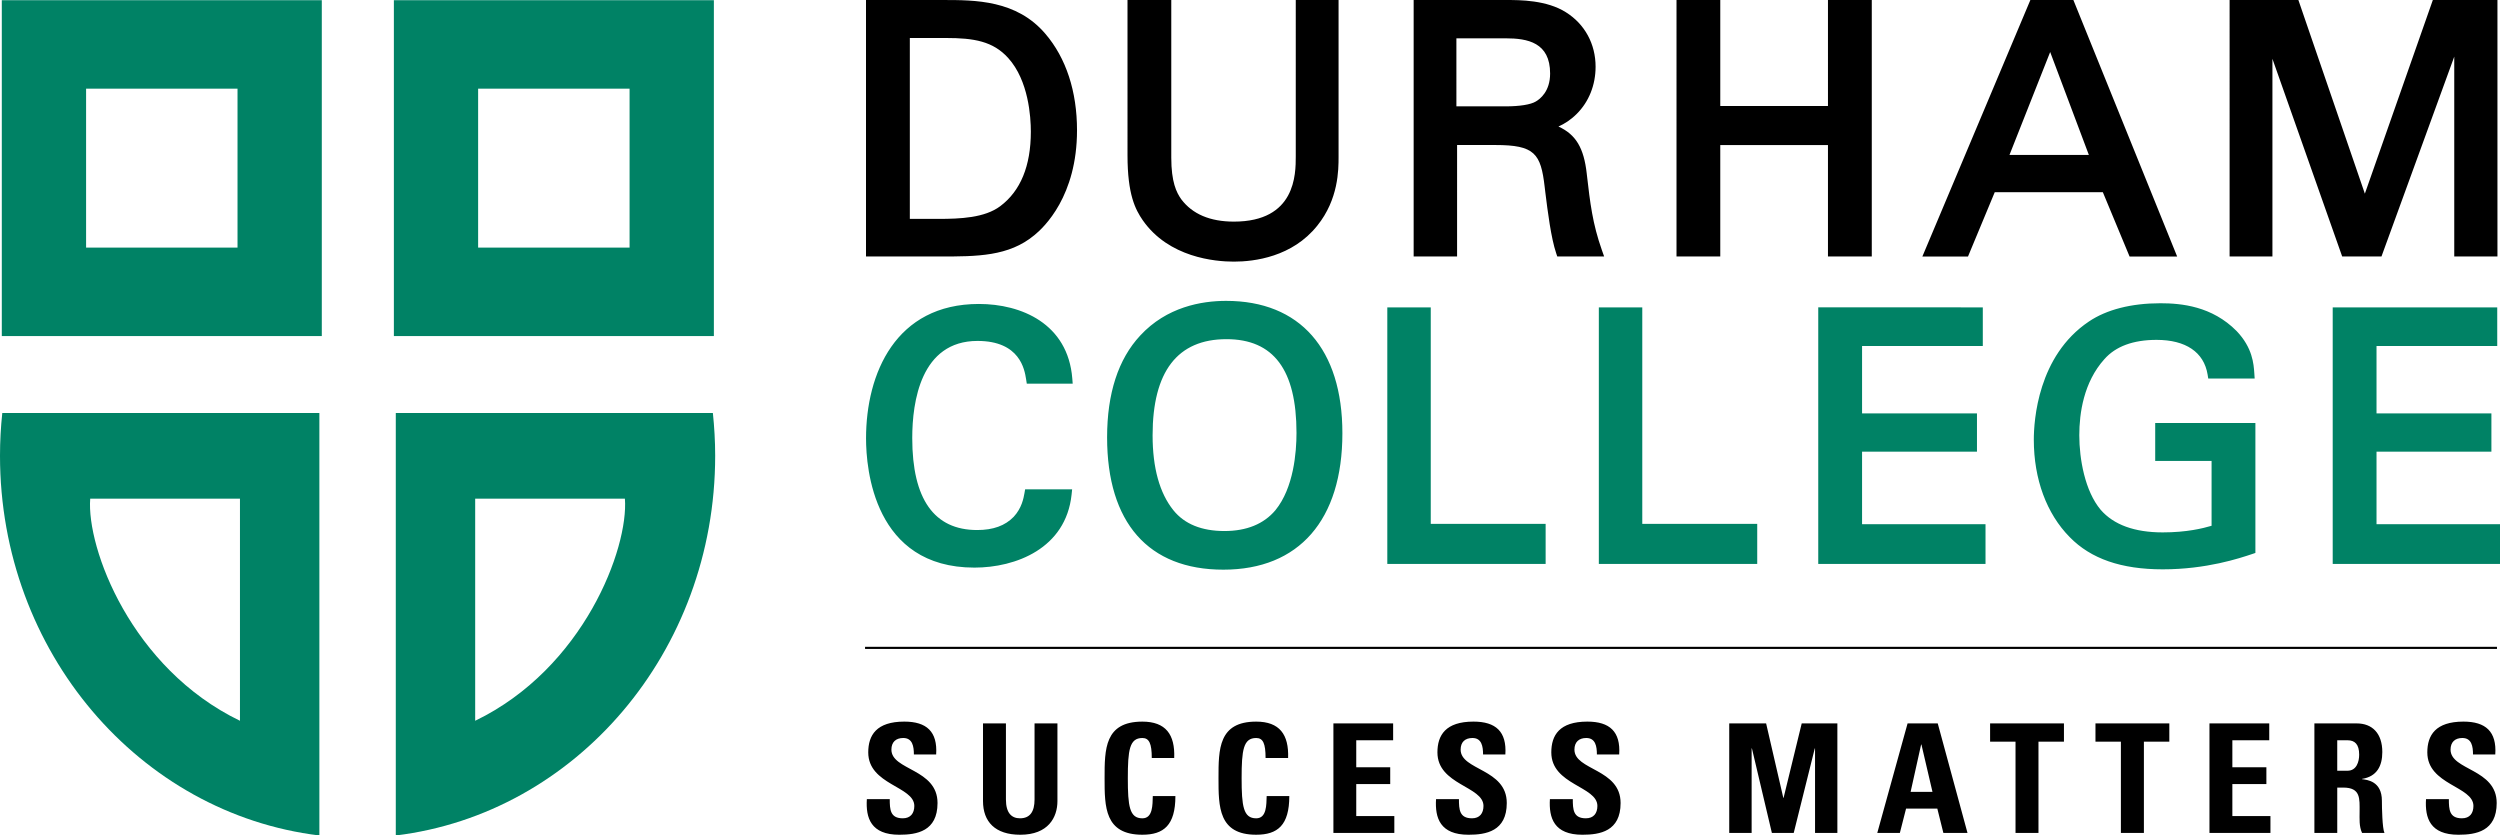 <?xml version="1.0" encoding="UTF-8"?>
<svg xmlns="http://www.w3.org/2000/svg" version="1.1" width="500px" height="167.095px">
  <path d="M209.084,6.773c-5.757-6.771-14.004-6.771-20.632-6.771h-15.252v51.295h14.841c7.346,0,13.689,0,18.813-4.246  c1.992-1.599,8.549-7.862,8.549-20.991C215.404,18.274,213.218,11.605,209.084,6.773 M206.169,26.336  c0,6.846-2.058,11.855-6.113,14.896c-3.127,2.347-8.019,2.545-12.361,2.545h-5.729V7.599h7.245c5.579,0,9.398,0.651,12.42,3.991  C205.727,16.109,206.169,23.408,206.169,26.336 M259.153,0h8.56v31.398c0,2.529,0,8.451-4.251,13.726  c-4.997,6.271-12.601,7.203-16.688,7.203c-3.746,0-13.013-0.805-18.225-8.279c-1.472-2.149-3.048-5.106-3.048-12.991V0h8.755v31.536  c0,4.855,1.019,6.942,2.001,8.323c2.225,2.962,5.768,4.465,10.517,4.465c12.379,0,12.379-9.49,12.379-13.059V0 M320.375,50.019  c-1.871-5.299-2.35-9.417-3.007-15.114l-0.021-0.203c-0.573-5.09-2.157-7.799-5.658-9.394c1.209-0.55,2.438-1.308,3.657-2.529  c2.438-2.428,3.772-5.783,3.772-9.438c0-4.541-2.151-8.505-5.913-10.874c-3.861-2.464-9.259-2.464-11.854-2.464h-18.62v51.295h8.686  V29.004h7.653c7.856,0,9.097,1.686,9.867,8.394c0,0.01,0.125,1.05,0.125,1.05c0.479,3.848,1.136,9.123,2.173,12.196l0.219,0.654  h9.373L320.375,50.019 M291.278,7.664h9.856c4.397,0,8.889,0.839,8.889,7.041c0,3.577-2.011,5.106-2.865,5.598  c-1.042,0.623-3.23,0.969-6.023,0.969h-9.856V7.664z M374.356,0v51.297h-8.764V29.009h-21.538v22.288h-8.752V0h8.752v21.202h21.538  V0H374.356z M414.676,0.005h-8.602L384.474,51.3h9.127c0,0,4.898-11.78,5.346-12.858h21.622c0.448,1.079,5.345,12.858,5.345,12.858  h9.514L414.676,0.005 M417.771,30.984h-15.875c0.834-2.113,6.731-17.024,8.138-20.582C411.378,13.981,416.984,28.897,417.771,30.984   M486.569,0h12.921v51.297h-8.639V11.327c-2.912,8.002-14.557,39.971-14.557,39.971h-7.856c0,0-11.066-31.348-13.952-39.539v39.539  h-8.565V0h13.754c0,0,11.723,34.157,13.296,38.733C474.565,34.167,486.569,0,486.569,0 M179.859,166.949  c-5.671,0-6.733-3.339-6.488-7.127h4.579c0,2.084,0.089,3.839,2.607,3.839c1.548,0,2.306-0.998,2.306-2.475  c0-3.949-9.214-4.188-9.214-10.707c0-3.436,1.634-6.158,7.213-6.158c4.46,0,6.669,1.996,6.369,6.578h-4.454  c0-1.631-0.276-3.3-2.128-3.3c-1.482,0-2.368,0.826-2.368,2.326c0,4.166,9.225,3.798,9.225,10.68  C187.505,166.271,183.347,166.949,179.859,166.949 M211.487,144.682v15.533c0,3.272-1.85,6.734-7.425,6.734  c-5.043,0-7.461-2.61-7.461-6.734v-15.533h4.585V159.9c0,2.707,1.136,3.761,2.812,3.761c2,0,2.912-1.323,2.912-3.761v-15.218  H211.487 M220.917,155.63c0-5.789,0-11.306,7.555-11.306c4.668,0,6.557,2.566,6.369,7.278h-4.486c0-2.907-0.523-4.001-1.883-4.001  c-2.576,0-2.907,2.417-2.907,8.029c0,5.614,0.331,8.034,2.907,8.034c2.123,0,2.032-2.72,2.087-4.449h4.521  c0,5.843-2.342,7.731-6.608,7.731C220.917,166.946,220.917,161.366,220.917,155.63 M243.7,155.63c0-5.789,0-11.306,7.536-11.306  c4.666,0,6.557,2.566,6.385,7.278h-4.506c0-2.907-0.501-4.001-1.879-4.001c-2.571,0-2.912,2.417-2.912,8.029  c0,5.614,0.341,8.034,2.912,8.034c2.123,0,2.035-2.72,2.098-4.449h4.527c0,5.843-2.34,7.731-6.625,7.731  C243.7,166.946,243.7,161.366,243.7,155.63 M266.681,166.582v-21.9h11.946v3.376h-7.377v5.395h6.794v3.366h-6.794v6.398h7.616v3.366  H266.681z M293.706,166.949c-5.679,0-6.737-3.339-6.497-7.127h4.579c0,2.084,0.094,3.839,2.616,3.839  c1.531,0,2.292-0.998,2.292-2.475c0-3.949-9.211-4.188-9.211-10.707c0-3.436,1.636-6.158,7.21-6.158  c4.465,0,6.669,1.996,6.377,6.578h-4.459c0-1.631-0.276-3.3-2.121-3.3c-1.495,0-2.365,0.826-2.365,2.326  c0,4.166,9.227,3.798,9.227,10.68C301.353,166.271,297.18,166.949,293.706,166.949 M316.483,166.949  c-5.679,0-6.73-3.339-6.502-7.127h4.58c0,2.084,0.089,3.839,2.61,3.839c1.553,0,2.308-0.998,2.308-2.475  c0-3.949-9.217-4.188-9.217-10.707c0-3.436,1.626-6.158,7.216-6.158c4.455,0,6.669,1.996,6.361,6.578h-4.459  c0-1.631-0.271-3.3-2.126-3.3c-1.479,0-2.365,0.826-2.365,2.326c0,4.166,9.232,3.798,9.232,10.68  C324.122,166.271,319.974,166.949,316.483,166.949 M345.847,166.582v-21.9h7.377l3.438,14.895h0.052l3.627-14.895h7.132v21.9h-4.465  V149.68h-0.052l-4.21,16.901h-4.371l-3.991-16.901h-0.057v16.901H345.847z M375.456,166.584l6.059-21.902h6.033l5.95,21.902h-4.824  l-1.209-4.861h-6.252l-1.24,4.861H375.456z M384.287,148.907h-0.063l-2.1,9.461h4.371L384.287,148.907z M412.79,144.682v3.646  h-5.095v18.253h-4.59v-18.253h-5.085v-3.646H412.79z M433.865,144.682v3.646h-5.085v18.253h-4.601v-18.253h-5.085v-3.646H433.865z   M441.893,166.582v-21.9h11.957v3.376h-7.378v5.395h6.805v3.366h-6.805v6.398h7.617v3.366H441.893z M467.448,166.582h-4.569v-21.9  h8.467c3.121,0,5.116,1.995,5.116,5.73c0,2.785-1.084,4.893-4.054,5.367v0.052c0.99,0.141,3.971,0.37,3.971,4.317  c0,1.404,0.083,5.517,0.51,6.434h-4.48c-0.614-1.339-0.489-2.821-0.489-4.246c0-2.607,0.244-4.822-3.277-4.822h-1.193V166.582   M467.448,154.146h2.053c1.818,0,2.334-1.818,2.334-3.212c0-2.095-0.886-2.881-2.334-2.881h-2.053V154.146z M491.685,166.949  c-5.669,0-6.721-3.339-6.481-7.127h4.569c0,2.084,0.088,3.839,2.615,3.839c1.553,0,2.298-0.998,2.298-2.475  c0-3.949-9.222-4.188-9.222-10.707c0-3.436,1.646-6.158,7.231-6.158c4.449,0,6.669,1.996,6.361,6.578h-4.455  c0-1.631-0.26-3.3-2.136-3.3c-1.469,0-2.354,0.826-2.354,2.326c0,4.166,9.227,3.798,9.227,10.68  C499.338,166.271,495.175,166.949,491.685,166.949"></path>
  <line fill="none" stroke="#000000" stroke-width="0.427" x1="173.01" y1="129.575" x2="499.396" y2="129.575"></line>
  <path fill="#008265" d="M0.359,67.211h64V0.039h-64V67.211z M47.504,49.516H17.219V17.729h30.285V49.516z M78.775,67.211h64V0.039  h-64V67.211z M125.916,49.516H95.626V17.729h30.289V49.516z M0.458,82.604C0.159,85.41,0,88.254,0,91.146  c0,39.255,27.923,71.585,63.875,75.949v-84.49H0.458 M47.992,144.155c-21.728-10.493-30.708-34.524-29.95-44.426h29.95V144.155z   M142.574,82.604H79.158v84.49c35.946-4.363,63.877-36.694,63.877-75.949C143.035,88.254,142.869,85.41,142.574,82.604   M95.036,144.155V99.729h29.944C125.743,109.631,116.763,133.662,95.036,144.155"></path>
  <path fill="#008265" d="M204.888,98.656l0.138-0.794h9.401l-0.111,1.063c-1.145,10.777-11.179,14.596-19.426,14.596  c-20.118,0-21.682-19.782-21.682-25.844c0-13.001,5.932-26.886,22.572-26.886c8.456,0,17.803,3.916,18.678,14.906l0.081,1.034  h-8.362h-0.82l-0.144-0.922c-0.3-1.884-1.211-7.625-9.711-7.625c-11.358,0-13.054,12.176-13.054,19.431  c0,12.202,4.368,18.389,12.985,18.389c3.202,0,5.591-0.87,7.302-2.642C204.365,101.613,204.716,99.618,204.888,98.656   M245.224,60.175c14.777,0,23.254,9.649,23.254,26.472c0,17.344-8.674,27.287-23.804,27.287c-14.997,0-23.255-9.399-23.255-26.461  c0-8.787,2.225-15.638,6.619-20.358C233.342,61.374,240.311,60.175,245.224,60.175 M255.079,102.048  c3.673-4.501,4.22-11.623,4.22-15.471c0-12.611-4.579-18.743-14.012-18.743c-9.795,0-14.768,6.474-14.768,19.23  c0,6.523,1.403,11.566,4.162,14.989c2.22,2.759,5.655,4.152,10.201,4.152C249.322,106.206,252.754,104.802,255.079,102.048   M286.151,104.778V61.475h-8.69v51.306h31.666v-8.002H286.151z M328.456,104.778V61.475h-8.69v51.306h31.678v-8.002H328.456z   M372.413,104.841V90.339h22.981v-7.662h-22.981V69.202h24.148v-7.729H363.65v51.311h33.453v-7.942H372.413z M431.041,84.595v7.596  h11.274v12.965c-1.729,0.511-4.971,1.323-9.774,1.323c-5.632,0-9.805-1.521-12.41-4.525c-3.146-3.746-4.271-10.154-4.271-14.895  c0-4.403,0.864-10.618,5.022-15.231c2.251-2.556,5.762-3.853,10.431-3.853c5.84,0,9.471,2.459,10.206,6.924l0.13,0.808h9.284  l-0.067-1.026c-0.131-1.915-0.35-5.122-3.538-8.466c-4.918-4.986-11.065-5.564-15.255-5.564c-5.819,0-10.758,1.266-14.296,3.655  c-10.222,6.856-11.014,19.832-11.014,23.64c0,7.88,2.553,14.799,7.185,19.483c4.23,4.332,10.311,6.439,18.594,6.439  c8.779,0,15.391-2.225,17.881-3.056l0.656-0.224V84.595H431.041 M475.304,104.841V90.339h22.977v-7.662h-22.977V69.202h24.144  v-7.729h-32.906v51.311H500v-7.942H475.304z"></path>
</svg>
